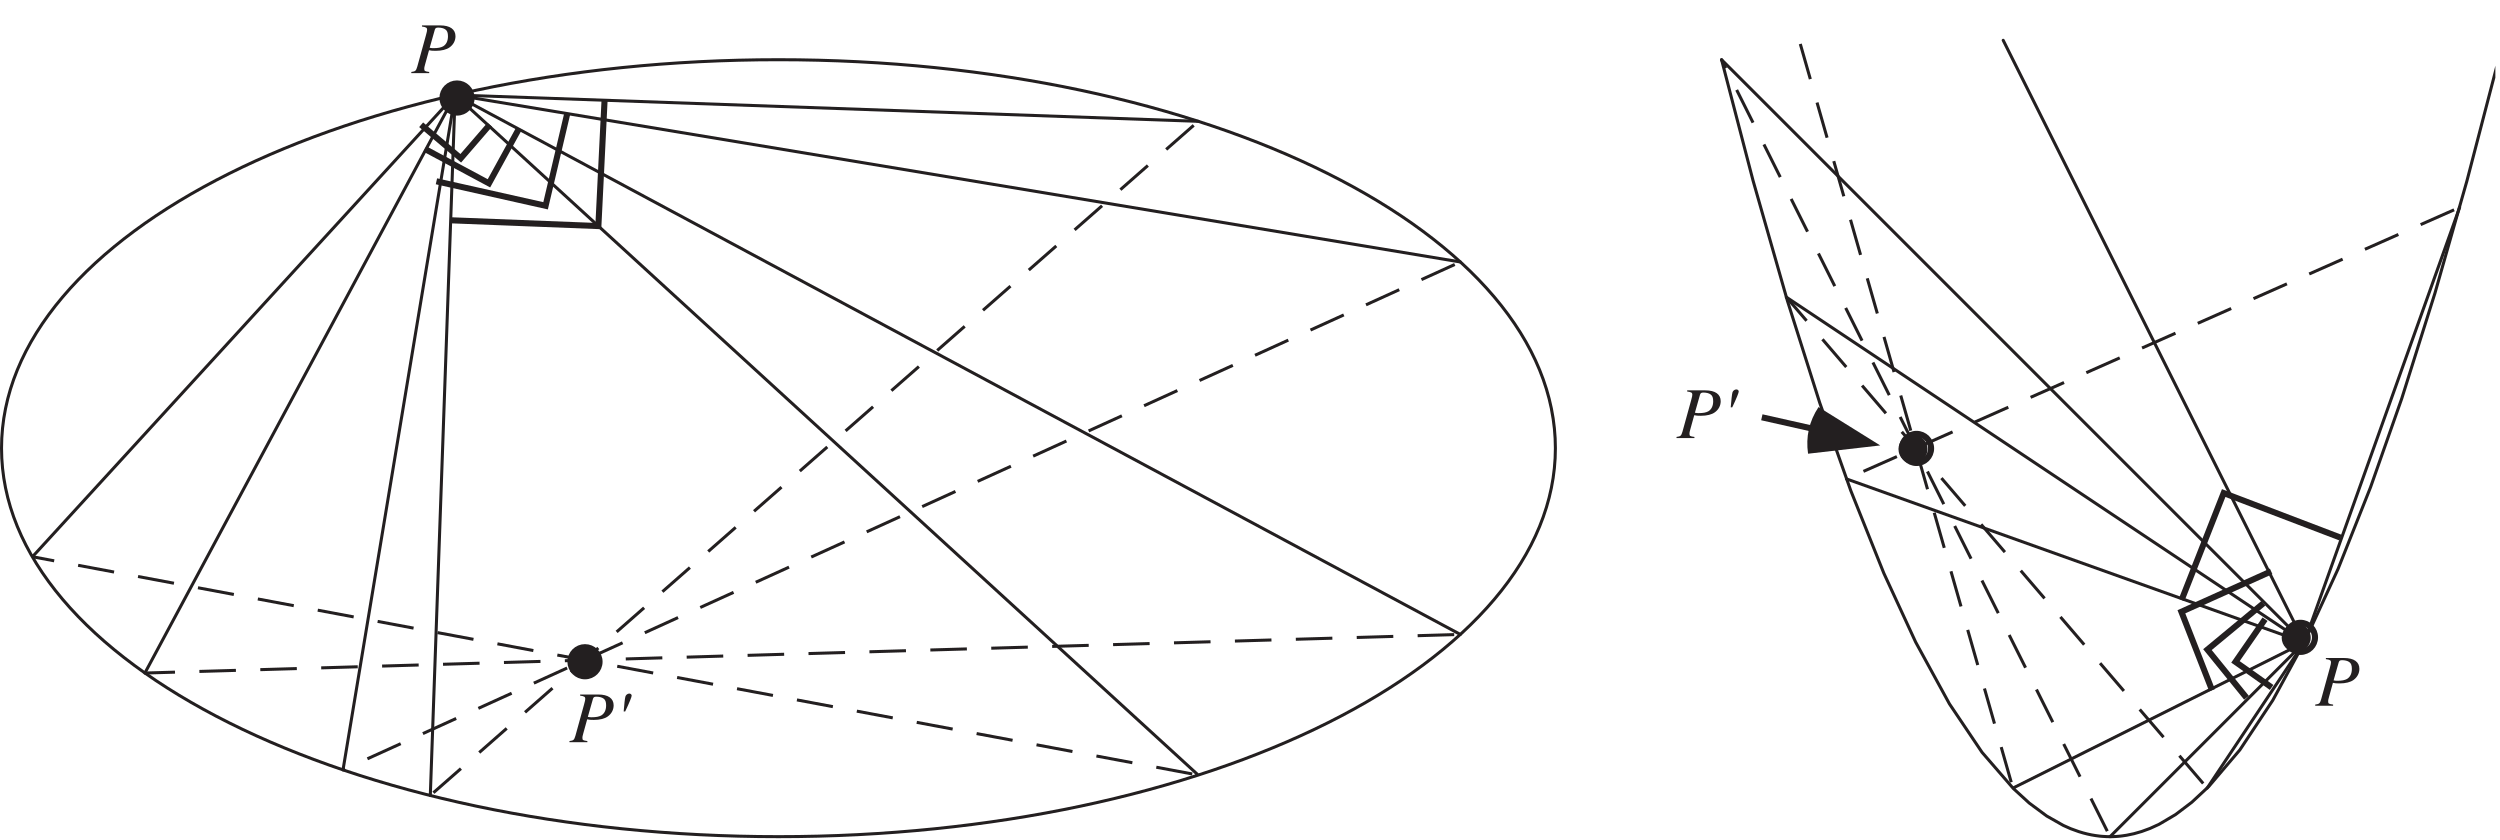 <?xml version="1.0" encoding="UTF-8"?>
<svg xmlns="http://www.w3.org/2000/svg" xmlns:xlink="http://www.w3.org/1999/xlink" width="410.24" height="137.78" viewBox="0 0 410.24 137.78">
<defs>
<g>
<g id="glyph-0-0">
</g>
<g id="glyph-0-1">
<path d="M 1.75 -7.641 C 2.438 -7.547 2.594 -7.438 2.594 -7.125 C 2.594 -6.953 2.547 -6.734 2.391 -6.172 L 0.984 -1.078 C 0.766 -0.359 0.688 -0.281 0 -0.188 L 0 0 L 2.938 0 L 2.938 -0.188 C 2.188 -0.297 2.125 -0.328 2.125 -0.75 C 2.125 -0.891 2.141 -0.984 2.266 -1.438 L 2.906 -3.75 C 3.219 -3.672 3.5 -3.656 4 -3.656 C 4.984 -3.656 5.797 -3.859 6.297 -4.234 C 6.906 -4.672 7.25 -5.328 7.25 -6.047 C 7.25 -7.188 6.359 -7.828 4.719 -7.828 L 1.75 -7.828 Z M 3.859 -7.125 C 3.938 -7.375 4.078 -7.469 4.406 -7.469 C 4.875 -7.469 5.328 -7.359 5.578 -7.172 C 5.891 -6.969 6.016 -6.609 6.016 -6.047 C 6.016 -5.266 5.734 -4.703 5.219 -4.391 C 4.844 -4.188 4.375 -4.094 3.625 -4.094 C 3.422 -4.094 3.359 -4.094 3.016 -4.156 Z M 3.859 -7.125 "/>
</g>
<g id="glyph-0-2">
<path d="M 1.828 -5.047 C 2.547 -6.562 2.891 -7.438 2.891 -7.641 C 2.891 -7.828 2.719 -7.984 2.5 -7.984 C 2.219 -7.984 1.922 -7.75 1.859 -7.484 C 1.781 -7.203 1.672 -6.266 1.578 -5.047 Z M 1.828 -5.047 "/>
</g>
</g>
<clipPath id="clip-0">
<path clip-rule="nonzero" d="M 0 9 L 256 9 L 256 137.543 L 0 137.543 Z M 0 9 "/>
</clipPath>
<clipPath id="clip-1">
<path clip-rule="nonzero" d="M 281 6 L 409.48 6 L 409.48 137.543 L 281 137.543 Z M 281 6 "/>
</clipPath>
<clipPath id="clip-2">
<path clip-rule="nonzero" d="M 281 9 L 378 9 L 378 137.543 L 281 137.543 Z M 281 9 "/>
</clipPath>
<clipPath id="clip-3">
<path clip-rule="nonzero" d="M 56 0.02 L 94 0.02 L 94 35 L 56 35 Z M 56 0.02 "/>
</clipPath>
<clipPath id="clip-4">
<path clip-rule="nonzero" d="M 52 0.02 L 400 0.02 L 400 131 L 52 131 Z M 52 0.02 "/>
</clipPath>
</defs>
<g clip-path="url(#clip-0)">
<path fill="none" stroke-width="5" stroke-linecap="round" stroke-linejoin="round" stroke="rgb(13.73%, 12.16%, 12.549%)" stroke-opacity="1" stroke-miterlimit="11.5" d="M 2552.337 639.971 C 2552.337 991.833 1981.163 1277.439 1277.401 1277.439 C 573.678 1277.439 2.505 991.833 2.505 639.971 C 2.505 288.109 573.678 2.503 1277.401 2.503 C 1981.163 2.503 2552.337 288.109 2552.337 639.971 C 2552.337 661.221 2550.224 682.471 2545.958 703.604 M 1966.253 103.549 L 746.85 1219.597 L 53.302 461.829 " transform="matrix(0.1, 0, 0, -0.1, 0, 137.543)"/>
</g>
<path fill="none" stroke-width="5" stroke-linecap="butt" stroke-linejoin="round" stroke="rgb(13.73%, 12.16%, 12.549%)" stroke-opacity="1" stroke-miterlimit="11.5" d="M 1956.43 105.389 L 1897.454 116.464 M 1858.163 123.821 L 1799.186 134.857 M 1759.856 142.215 L 1700.88 153.251 M 1661.588 160.647 L 1602.573 171.683 M 1563.281 179.04 L 1504.305 190.077 M 1464.975 197.434 L 1405.998 208.47 M 1366.707 215.827 L 1307.731 226.902 M 1268.4 234.26 L 1209.424 245.296 M 1170.093 252.653 L 1111.117 263.689 M 1071.826 271.086 L 1012.849 282.122 M 973.519 289.479 L 914.543 300.515 M 875.212 307.872 L 816.236 318.948 M 776.944 326.305 L 717.968 337.341 M 678.638 344.698 L 619.661 355.734 M 580.37 363.092 L 521.394 374.167 M 482.063 381.524 L 423.087 392.56 M 383.756 399.918 L 324.819 410.954 M 285.489 418.35 L 226.513 429.386 M 187.182 436.744 L 128.206 447.78 M 88.914 455.137 L 53.302 461.829 " transform="matrix(0.1, 0, 0, -0.1, 0, 137.543)"/>
<path fill="none" stroke-width="5" stroke-linecap="round" stroke-linejoin="round" stroke="rgb(13.73%, 12.16%, 12.549%)" stroke-opacity="1" stroke-miterlimit="11.5" d="M 2396.267 334.367 L 746.85 1219.597 L 237.744 271.007 " transform="matrix(0.1, 0, 0, -0.1, 0, 137.543)"/>
<path fill="none" stroke-width="5" stroke-linecap="butt" stroke-linejoin="round" stroke="rgb(13.73%, 12.16%, 12.549%)" stroke-opacity="1" stroke-miterlimit="11.5" d="M 2386.288 334.054 L 2326.294 332.293 M 2286.337 331.119 L 2226.343 329.357 M 2186.348 328.183 L 2126.393 326.422 M 2086.397 325.248 L 2026.443 323.487 M 1986.447 322.313 L 1926.453 320.552 M 1886.496 319.378 L 1826.502 317.617 M 1786.546 316.443 L 1726.552 314.682 M 1686.595 313.508 L 1626.602 311.747 M 1586.606 310.573 L 1526.651 308.812 M 1486.655 307.638 L 1426.701 305.877 M 1386.705 304.703 L 1326.711 302.941 M 1286.754 301.807 L 1226.761 300.006 M 1186.804 298.871 L 1126.81 297.071 M 1086.854 295.936 L 1026.86 294.136 M 986.864 292.962 L 926.909 291.201 M 886.913 290.066 L 826.959 288.305 M 786.963 287.131 L 726.969 285.37 M 687.013 284.196 L 627.019 282.435 M 587.062 281.261 L 527.068 279.5 M 487.073 278.326 L 427.118 276.565 M 387.122 275.391 L 327.167 273.629 M 287.172 272.455 L 237.744 271.007 " transform="matrix(0.1, 0, 0, -0.1, 0, 137.543)"/>
<path fill="none" stroke-width="5" stroke-linecap="round" stroke-linejoin="round" stroke="rgb(13.73%, 12.16%, 12.549%)" stroke-opacity="1" stroke-miterlimit="11.5" d="M 2396.267 945.575 L 746.85 1219.597 L 562.877 112.042 " transform="matrix(0.1, 0, 0, -0.1, 0, 137.543)"/>
<path fill="none" stroke-width="5" stroke-linecap="butt" stroke-linejoin="round" stroke="rgb(13.73%, 12.16%, 12.549%)" stroke-opacity="1" stroke-miterlimit="11.5" d="M 2387.188 941.427 L 2332.555 916.615 M 2296.121 900.061 L 2241.528 875.211 M 2205.093 858.657 L 2150.461 833.845 M 2114.065 817.291 L 2059.433 792.44 M 2023.038 775.886 L 1968.405 751.075 M 1932.01 734.521 L 1877.378 709.67 M 1840.982 693.116 L 1786.35 668.305 M 1749.955 651.751 L 1695.322 626.9 M 1658.888 610.346 L 1604.295 585.534 M 1567.86 568.98 L 1513.267 544.13 M 1476.832 527.576 L 1422.2 502.725 M 1385.805 486.171 L 1331.172 461.359 M 1294.777 444.805 L 1240.145 419.955 M 1203.749 403.401 L 1149.117 378.589 M 1112.683 362.035 L 1058.089 337.184 M 1021.655 320.63 L 967.062 295.819 M 930.627 279.265 L 875.995 254.414 M 839.599 237.86 L 784.967 213.049 M 748.572 196.455 L 693.939 171.644 M 657.544 155.09 L 602.912 130.278 M 566.477 113.685 L 562.877 112.042 " transform="matrix(0.1, 0, 0, -0.1, 0, 137.543)"/>
<path fill="none" stroke-width="5" stroke-linecap="round" stroke-linejoin="round" stroke="rgb(13.73%, 12.16%, 12.549%)" stroke-opacity="1" stroke-miterlimit="11.5" d="M 1966.253 1176.353 L 746.85 1219.597 L 706.11 70.089 " transform="matrix(0.1, 0, 0, -0.1, 0, 137.543)"/>
<path fill="none" stroke-width="5" stroke-linecap="butt" stroke-linejoin="round" stroke="rgb(13.73%, 12.16%, 12.549%)" stroke-opacity="1" stroke-miterlimit="11.5" d="M 1958.778 1169.779 L 1913.656 1130.174 M 1883.6 1103.797 L 1838.517 1064.193 M 1808.461 1037.816 L 1763.378 998.251 M 1733.283 971.835 L 1688.2 932.269 M 1658.144 905.892 L 1613.061 866.288 M 1583.005 839.911 L 1537.922 800.306 M 1507.866 773.93 L 1462.744 734.364 M 1432.688 707.948 L 1387.605 668.383 M 1357.549 642.006 L 1312.466 602.401 M 1282.41 576.025 L 1237.327 536.42 M 1207.232 510.043 L 1162.149 470.439 M 1132.093 444.062 L 1087.01 404.496 M 1056.954 378.08 L 1011.871 338.515 M 981.776 312.138 L 936.693 272.534 M 906.637 246.157 L 861.554 206.552 M 831.499 180.175 L 786.415 140.571 M 756.36 114.194 L 711.237 74.629 " transform="matrix(0.1, 0, 0, -0.1, 0, 137.543)"/>
<g clip-path="url(#clip-1)">
<path fill="none" stroke-width="5" stroke-linecap="round" stroke-linejoin="round" stroke="rgb(13.73%, 12.16%, 12.549%)" stroke-opacity="1" stroke-miterlimit="11.5" d="M 2825.029 1277.439 L 2876.726 1078.947 L 2933.158 881.59 L 2986.108 714.484 L 3037.061 570.311 L 3091.302 434.787 L 3143.508 321.765 L 3198.962 220.367 L 3252.42 140.923 L 3303.844 81.477 L 3329.868 57.683 L 3358.554 36.394 L 3385.753 20.975 L 3397.924 15.574 L 3411.23 10.761 L 3418.431 8.608 L 3425.123 6.886 L 3432.049 5.399 L 3438.311 4.342 L 3444.494 3.521 L 3447.351 3.208 L 3450.325 2.973 L 3453.535 2.777 L 3454.943 2.699 L 3456.47 2.621 L 3458.113 2.542 L 3459.679 2.542 L 3460.618 2.503 L 3464.649 2.503 L 3466.293 2.542 L 3467.858 2.621 L 3469.267 2.66 L 3472.554 2.816 L 3476.037 3.09 L 3479.442 3.403 L 3482.612 3.795 L 3489.773 4.851 L 3501.71 7.356 L 3514.428 10.995 L 3528.165 16.044 L 3543.036 22.853 L 3570 38.781 L 3596.612 58.936 L 3624.789 85.156 L 3675.507 144.876 L 3729.474 226.198 L 3781.446 321.765 L 3836.704 441.909 M 3836.704 441.909 L 3889.927 575.79 L 3941.155 721.371 L 3995.631 894.308 L 4048.071 1078.399 L 4099.925 1277.439 M 3303.139 82.182 L 3781.211 321.217 M 3781.211 321.217 L 3287.172 1309.295 " transform="matrix(0.1, 0, 0, -0.1, 0, 137.543)"/>
</g>
<path fill="none" stroke-width="5" stroke-linecap="butt" stroke-linejoin="round" stroke="rgb(13.73%, 12.16%, 12.549%)" stroke-opacity="1" stroke-miterlimit="11.5" d="M 3300.361 91.809 L 3283.885 149.494 M 3272.888 187.963 L 3256.412 245.648 M 3245.415 284.118 L 3228.94 341.802 M 3217.943 380.272 L 3201.467 437.957 M 3190.47 476.426 L 3173.994 534.111 M 3162.997 572.581 L 3146.522 630.265 M 3135.525 668.735 L 3119.049 726.42 M 3108.052 764.889 L 3091.576 822.574 M 3080.618 861.005 L 3064.103 918.729 M 3053.107 957.159 L 3036.631 1014.844 M 3025.634 1053.313 L 3009.158 1111.037 M 2998.161 1149.468 L 2981.685 1207.153 M 2970.689 1245.622 L 2954.213 1303.307 " transform="matrix(0.1, 0, 0, -0.1, 0, 137.543)"/>
<g clip-path="url(#clip-2)">
<path fill="none" stroke-width="5" stroke-linecap="round" stroke-linejoin="round" stroke="rgb(13.73%, 12.16%, 12.549%)" stroke-opacity="1" stroke-miterlimit="11.5" d="M 3462.496 2.503 L 3781.211 321.217 L 2825.029 1277.439 " transform="matrix(0.1, 0, 0, -0.1, 0, 137.543)"/>
</g>
<path fill="none" stroke-width="5" stroke-linecap="butt" stroke-linejoin="round" stroke="rgb(13.73%, 12.16%, 12.549%)" stroke-opacity="1" stroke-miterlimit="11.5" d="M 3457.996 11.465 L 3431.189 65.119 M 3413.265 100.888 L 3386.457 154.542 M 3368.573 190.35 L 3341.726 244.004 M 3323.842 279.774 L 3296.995 333.428 M 3279.11 369.236 L 3252.303 422.89 M 3234.418 458.659 L 3207.572 512.313 M 3189.687 548.121 L 3162.841 601.775 M 3144.956 637.545 L 3118.11 691.238 M 3100.225 727.007 L 3073.418 780.661 M 3055.533 816.43 L 3028.686 870.123 M 3010.802 905.892 L 2983.955 959.546 M 2966.071 995.316 L 2939.224 1049.009 M 2921.339 1084.778 L 2894.532 1138.432 M 2876.647 1174.201 L 2849.801 1227.855 M 2831.916 1263.663 L 2825.029 1277.439 " transform="matrix(0.1, 0, 0, -0.1, 0, 137.543)"/>
<path fill="none" stroke-width="5" stroke-linecap="round" stroke-linejoin="round" stroke="rgb(13.73%, 12.16%, 12.549%)" stroke-opacity="1" stroke-miterlimit="11.5" d="M 3621.854 82.182 L 3781.211 321.217 L 2931.241 887.89 " transform="matrix(0.1, 0, 0, -0.1, 0, 137.543)"/>
<path fill="none" stroke-width="5" stroke-linecap="butt" stroke-linejoin="round" stroke="rgb(13.73%, 12.16%, 12.549%)" stroke-opacity="1" stroke-miterlimit="11.5" d="M 3615.357 89.774 L 3576.301 135.327 M 3550.276 165.695 L 3511.219 211.248 M 3485.195 241.617 L 3446.138 287.17 M 3420.113 317.539 L 3381.057 363.092 M 3355.032 393.5 L 3315.975 439.053 M 3289.951 469.421 L 3250.894 514.974 M 3224.87 545.343 L 3185.813 590.896 M 3159.788 621.264 L 3120.732 666.817 M 3094.707 697.186 L 3055.65 742.739 M 3029.626 773.108 L 2990.569 818.661 M 2964.544 849.029 L 2931.241 887.89 " transform="matrix(0.1, 0, 0, -0.1, 0, 137.543)"/>
<path fill="none" stroke-width="5" stroke-linecap="round" stroke-linejoin="round" stroke="rgb(13.73%, 12.16%, 12.549%)" stroke-opacity="1" stroke-miterlimit="11.5" d="M 4036.174 1035.194 L 3781.211 321.217 L 3029.939 589.565 " transform="matrix(0.1, 0, 0, -0.1, 0, 137.543)"/>
<path fill="none" stroke-width="5" stroke-linecap="butt" stroke-linejoin="round" stroke="rgb(13.73%, 12.16%, 12.549%)" stroke-opacity="1" stroke-miterlimit="11.5" d="M 4027.056 1031.124 L 3972.189 1006.86 M 3935.637 990.658 L 3880.731 966.356 M 3844.179 950.154 L 3789.312 925.851 M 3752.721 909.649 L 3697.893 885.386 M 3661.302 869.184 L 3606.434 844.881 M 3569.882 828.679 L 3515.015 804.377 M 3478.424 788.175 L 3423.557 763.872 M 3387.005 747.709 L 3332.138 723.406 M 3295.586 707.205 L 3240.719 682.902 M 3204.128 666.7 L 3149.261 642.397 M 3112.709 626.195 L 3057.842 601.932 " transform="matrix(0.1, 0, 0, -0.1, 0, 137.543)"/>
<path fill-rule="evenodd" fill="rgb(13.73%, 12.16%, 12.549%)" fill-opacity="1" d="M 98.199 108.641 C 98.199 109.953 97.133 111.023 95.816 111.023 C 94.504 111.023 93.434 109.953 93.434 108.641 C 93.434 107.324 94.504 106.258 95.816 106.258 C 97.133 106.258 98.199 107.324 98.199 108.641 "/>
<path fill="none" stroke-width="10" stroke-linecap="butt" stroke-linejoin="miter" stroke="rgb(13.73%, 12.16%, 12.549%)" stroke-opacity="1" stroke-miterlimit="11.5" d="M 983.811 289.557 C 983.811 276.408 973.128 265.685 959.939 265.685 C 946.79 265.685 936.067 276.408 936.067 289.557 C 936.067 302.746 946.79 313.43 959.939 313.43 C 973.128 313.43 983.811 302.746 983.811 289.557 Z M 983.811 289.557 " transform="matrix(0.1, 0, 0, -0.1, 0, 137.543)"/>
<path fill-rule="evenodd" fill="rgb(13.73%, 12.16%, 12.549%)" fill-opacity="1" d="M 77.238 16.309 C 77.238 17.625 76.172 18.691 74.855 18.691 C 73.543 18.691 72.473 17.625 72.473 16.309 C 72.473 14.996 73.543 13.926 74.855 13.926 C 76.172 13.926 77.238 14.996 77.238 16.309 "/>
<g clip-path="url(#clip-3)">
<path fill="none" stroke-width="10" stroke-linecap="butt" stroke-linejoin="miter" stroke="rgb(13.73%, 12.16%, 12.549%)" stroke-opacity="1" stroke-miterlimit="11.5" d="M 773.814 1214.588 C 773.814 1201.4 763.13 1190.716 749.941 1190.716 C 736.792 1190.716 726.069 1201.4 726.069 1214.588 C 726.069 1227.737 736.792 1238.46 749.941 1238.46 C 763.13 1238.46 773.814 1227.737 773.814 1214.588 Z M 773.814 1214.588 " transform="matrix(0.1, 0, 0, -0.1, 0, 137.543)"/>
</g>
<path fill-rule="evenodd" fill="rgb(13.73%, 12.16%, 12.549%)" fill-opacity="1" d="M 379.18 104.648 C 379.18 105.961 378.113 107.031 376.797 107.031 C 375.48 107.031 374.414 105.961 374.414 104.648 C 374.414 103.332 375.48 102.266 376.797 102.266 C 378.113 102.266 379.18 103.332 379.18 104.648 "/>
<path fill="none" stroke-width="10" stroke-linecap="butt" stroke-linejoin="miter" stroke="rgb(13.73%, 12.16%, 12.549%)" stroke-opacity="1" stroke-miterlimit="11.5" d="M 3798.821 329.553 C 3798.821 316.404 3788.138 305.681 3774.949 305.681 C 3761.761 305.681 3751.077 316.404 3751.077 329.553 C 3751.077 342.742 3761.761 353.425 3774.949 353.425 C 3788.138 353.425 3798.821 342.742 3798.821 329.553 Z M 3798.821 329.553 " transform="matrix(0.1, 0, 0, -0.1, 0, 137.543)"/>
<path fill-rule="evenodd" fill="rgb(13.73%, 12.16%, 12.549%)" fill-opacity="1" d="M 316.297 73.703 C 316.297 75.02 315.23 76.086 313.914 76.086 C 312.598 76.086 311.531 75.02 311.531 73.703 C 311.531 72.387 312.598 71.32 313.914 71.32 C 315.23 71.32 316.297 72.387 316.297 73.703 "/>
<path fill="none" stroke-width="10" stroke-linecap="butt" stroke-linejoin="miter" stroke="rgb(13.73%, 12.16%, 12.549%)" stroke-opacity="1" stroke-miterlimit="11.5" d="M 3168.828 639.58 C 3168.828 626.391 3158.145 615.707 3144.956 615.707 C 3131.768 615.707 3121.084 626.391 3121.084 639.58 C 3121.084 652.768 3131.768 663.452 3144.956 663.452 C 3158.145 663.452 3168.828 652.768 3168.828 639.58 Z M 3168.828 639.58 " transform="matrix(0.1, 0, 0, -0.1, 0, 137.543)"/>
<g fill="rgb(13.73%, 12.16%, 12.549%)" fill-opacity="1">
<use xlink:href="#glyph-0-1" x="67.494" y="11.996"/>
</g>
<g fill="rgb(13.73%, 12.16%, 12.549%)" fill-opacity="1">
<use xlink:href="#glyph-0-1" x="93.446" y="121.793"/>
<use xlink:href="#glyph-0-2" x="100.765" y="121.793"/>
</g>
<g fill="rgb(13.73%, 12.16%, 12.549%)" fill-opacity="1">
<use xlink:href="#glyph-0-1" x="379.916" y="115.804"/>
</g>
<g fill="rgb(13.73%, 12.16%, 12.549%)" fill-opacity="1">
<use xlink:href="#glyph-0-1" x="275.11" y="71.885"/>
<use xlink:href="#glyph-0-2" x="282.428" y="71.885"/>
</g>
<path fill="none" stroke-width="10" stroke-linecap="butt" stroke-linejoin="miter" stroke="rgb(13.73%, 12.16%, 12.549%)" stroke-opacity="1" stroke-miterlimit="11.5" d="M 2891.088 690.69 L 2991.078 668.187 " transform="matrix(0.1, 0, 0, -0.1, 0, 137.543)"/>
<path fill-rule="evenodd" fill="rgb(13.73%, 12.16%, 12.549%)" fill-opacity="1" d="M 296.695 74.453 C 296.297 71.668 296.867 69.137 298.418 66.793 L 308.535 73.094 L 296.695 74.453 "/>
<g clip-path="url(#clip-4)">
<path fill="none" stroke-width="10" stroke-linecap="butt" stroke-linejoin="miter" stroke="rgb(13.73%, 12.16%, 12.549%)" stroke-opacity="1" stroke-miterlimit="11.5" d="M 691.083 1170.718 L 756.086 1115.694 L 803.595 1170.718 M 697.266 1130.957 L 802.343 1074.603 L 851.34 1163.791 M 716.168 1077.929 L 895.288 1037.738 L 931.136 1190.246 M 739.766 1013.944 L 981.894 1004.473 L 992.069 1211.027 M 3716.795 359.335 L 3668.307 289.323 L 3727.635 247.37 M 3714.134 385.477 L 3622.323 309.438 L 3686.426 230.425 M 3726.852 437.878 L 3579.588 371.545 L 3629.915 242.791 M 3840.735 493.176 L 3648.974 566.358 L 3579.901 390.838 " transform="matrix(0.1, 0, 0, -0.1, 0, 137.543)"/>
</g>
</svg>
